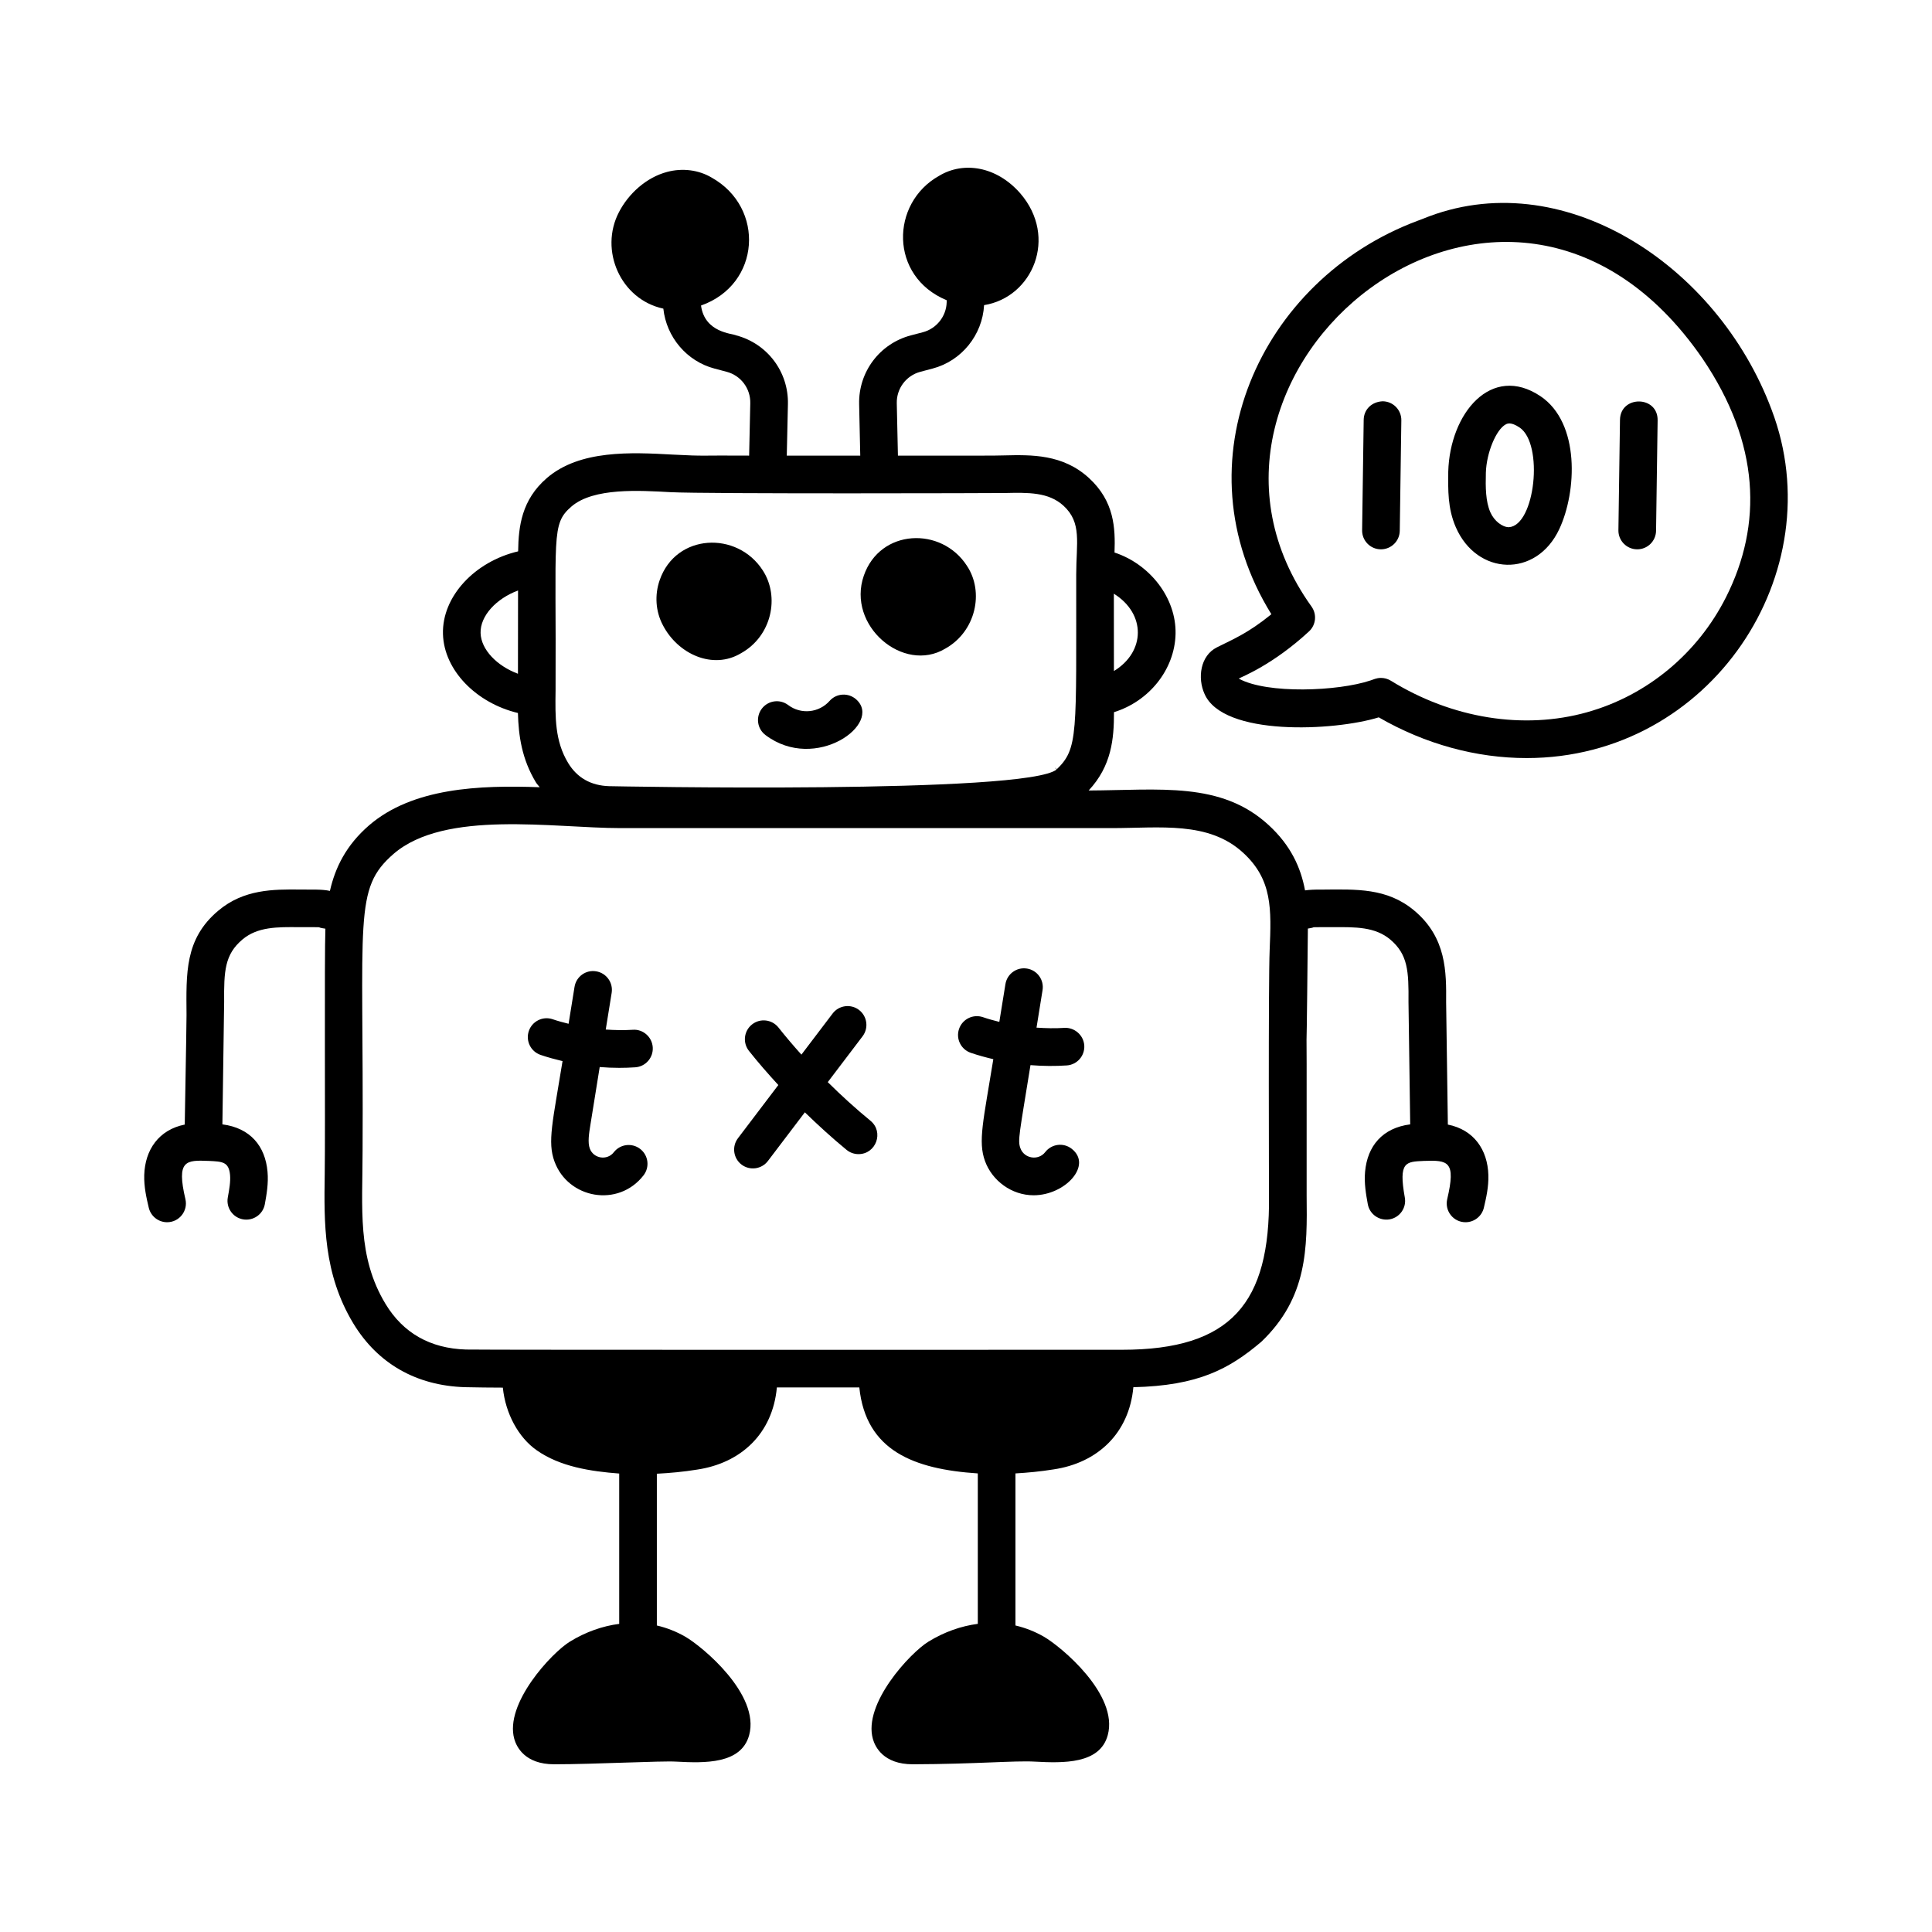 <svg width="64" height="64" viewBox="0 0 64 64" fill="none" xmlns="http://www.w3.org/2000/svg">
<path d="M24.547 21.639C25.569 21.07 25.835 19.766 25.268 18.895C24.424 17.583 22.39 17.664 21.852 19.22C21.681 19.712 21.719 20.253 21.953 20.699C22.454 21.676 23.622 22.196 24.547 21.639ZM31.311 21.488C32.328 20.922 32.608 19.61 32.032 18.745C31.189 17.431 29.153 17.513 28.615 19.07C28.042 20.724 29.923 22.319 31.311 21.488ZM25.357 24.349C27.017 25.605 29.264 23.967 28.36 23.166C28.102 22.939 27.708 22.961 27.48 23.22C27.132 23.612 26.534 23.677 26.109 23.355C25.834 23.148 25.444 23.202 25.236 23.476C25.028 23.751 25.082 24.142 25.357 24.349Z" fill="black"/>
<path d="M4.928 40.007C4.996 40.294 5.252 40.488 5.535 40.488C5.94 40.488 6.233 40.111 6.142 39.723C5.841 38.438 6.15 38.425 6.918 38.457C7.369 38.478 7.581 38.486 7.621 38.924C7.64 39.147 7.595 39.4 7.546 39.668C7.485 40.007 7.71 40.331 8.048 40.392C8.388 40.452 8.712 40.229 8.773 39.89C8.831 39.568 8.897 39.203 8.862 38.814C8.787 37.966 8.292 37.365 7.367 37.246C7.368 37.184 7.359 37.825 7.425 33.194C7.417 32.174 7.441 31.619 8.031 31.122C8.53 30.702 9.175 30.705 9.922 30.714C10.351 30.713 10.481 30.712 10.565 30.716C10.625 30.744 10.705 30.751 10.779 30.764C10.743 31.672 10.778 37.369 10.757 38.887C10.733 40.511 10.708 42.191 11.704 43.84C12.51 45.17 13.786 45.9 15.396 45.952C15.815 45.963 16.236 45.964 16.657 45.967C16.745 46.827 17.175 47.622 17.782 48.044C18.555 48.587 19.566 48.741 20.512 48.813V53.793C19.962 53.864 19.408 54.056 18.878 54.381C18.275 54.751 16.705 56.436 17.037 57.608C17.109 57.859 17.38 58.444 18.357 58.444C19.701 58.444 21.917 58.326 22.399 58.356C23.349 58.407 24.554 58.441 24.817 57.478C25.183 56.134 23.271 54.546 22.698 54.216C22.398 54.044 22.083 53.922 21.759 53.846V48.819C22.189 48.797 22.631 48.757 23.09 48.683C24.547 48.467 25.595 47.491 25.735 45.96H28.466C28.683 48.062 30.279 48.669 32.391 48.809L32.391 53.792C31.841 53.864 31.287 54.056 30.756 54.381C30.153 54.751 28.583 56.436 28.916 57.608C28.987 57.859 29.259 58.444 30.236 58.444C30.238 58.444 30.241 58.444 30.241 58.444C32.316 58.438 33.616 58.318 34.278 58.356C35.227 58.407 36.438 58.44 36.696 57.478C37.061 56.134 35.15 54.546 34.577 54.216C34.277 54.044 33.962 53.922 33.638 53.846L33.638 48.809C34.046 48.785 34.465 48.746 34.9 48.676C36.362 48.46 37.405 47.476 37.544 45.953C39.697 45.903 40.719 45.35 41.782 44.449C43.321 42.979 43.303 41.341 43.284 39.606C43.294 30.025 43.251 38.377 43.325 30.76C43.391 30.747 43.464 30.741 43.518 30.716C43.598 30.713 43.719 30.714 44.16 30.714C44.907 30.708 45.552 30.703 46.052 31.121C46.642 31.619 46.666 32.174 46.658 33.194C46.736 38.747 46.709 36.832 46.715 37.246C45.792 37.365 45.297 37.964 45.22 38.814C45.185 39.203 45.252 39.568 45.31 39.89C45.371 40.229 45.696 40.451 46.035 40.392C46.373 40.331 46.598 40.007 46.536 39.668C46.322 38.478 46.572 38.485 47.164 38.457C47.98 38.426 48.234 38.472 47.941 39.723C47.85 40.111 48.143 40.488 48.548 40.488C48.831 40.488 49.087 40.294 49.155 40.007C49.23 39.685 49.316 39.321 49.304 38.925C49.28 38.09 48.825 37.424 47.962 37.253C47.961 37.184 47.971 37.864 47.905 33.203C47.912 32.201 47.92 31.065 46.854 30.168C45.95 29.407 44.931 29.46 43.784 29.469C43.559 29.466 43.385 29.474 43.231 29.495C43.091 28.743 42.764 28.009 42.022 27.328C40.446 25.882 38.425 26.175 36.063 26.186C36.822 25.374 36.904 24.476 36.902 23.592C38.056 23.235 38.914 22.189 38.942 21C38.969 19.811 38.097 18.692 36.92 18.303C36.949 17.495 36.917 16.608 36.072 15.834C35.206 15.041 34.168 15.064 33.254 15.086C32.695 15.099 32.981 15.09 29.745 15.093L29.707 13.358C29.696 12.869 30.019 12.439 30.493 12.315L30.89 12.21C31.853 11.957 32.545 11.098 32.599 10.108C34.203 9.851 35.058 7.865 33.798 6.405C33.01 5.504 31.915 5.339 31.112 5.823C29.493 6.724 29.456 9.16 31.361 9.946L31.36 10.011C31.348 10.478 31.024 10.886 30.573 11.005L30.176 11.109C29.142 11.381 28.437 12.317 28.46 13.386L28.497 15.093H26.063L26.101 13.386C26.124 12.317 25.419 11.381 24.385 11.109C24.26 11.045 23.345 11.025 23.222 10.121C25.202 9.424 25.35 6.878 23.576 5.884C23.146 5.628 22.608 5.56 22.103 5.694C21.406 5.877 20.818 6.42 20.505 7.025C19.844 8.288 20.555 9.919 21.974 10.224C22.075 11.164 22.746 11.967 23.671 12.21L24.068 12.315C24.542 12.439 24.865 12.869 24.854 13.358L24.816 15.093C23.093 15.08 23.442 15.119 22.285 15.059C20.912 14.983 19.204 14.896 18.114 15.837C17.277 16.56 17.176 17.443 17.164 18.264C15.729 18.601 14.639 19.757 14.674 21.003C14.706 22.203 15.778 23.29 17.157 23.619C17.177 24.374 17.286 25.144 17.752 25.916C17.788 25.977 17.838 26.021 17.878 26.078C15.878 26.005 13.671 26.095 12.224 27.342C11.464 28.001 11.104 28.741 10.929 29.512C10.649 29.454 10.381 29.473 9.933 29.467C9.064 29.46 8.08 29.451 7.229 30.169C6.114 31.106 6.17 32.244 6.179 33.627C6.166 34.83 6.142 35.766 6.12 37.253C5.262 37.424 4.803 38.087 4.778 38.925C4.767 39.319 4.852 39.685 4.928 40.007ZM36.9 22.229L36.898 19.667C37.968 20.335 37.945 21.593 36.9 22.229ZM18.404 22.875C18.43 17.728 18.249 17.368 18.929 16.78C19.663 16.147 21.192 16.249 22.218 16.304C23.366 16.365 33.114 16.337 33.282 16.332C34.06 16.315 34.734 16.299 35.23 16.753C35.847 17.319 35.651 17.978 35.651 19.036C35.645 24.362 35.735 24.791 34.984 25.506C36.858 27.499 34.575 25.075 35.011 25.483C34.068 26.319 20.268 26.045 20.184 26.043C19.577 26.026 19.117 25.766 18.819 25.272C18.38 24.544 18.391 23.77 18.404 22.875ZM15.92 20.969C15.904 20.399 16.445 19.826 17.161 19.561L17.158 22.319C16.465 22.061 15.935 21.521 15.92 20.969ZM12.011 38.117C12.053 30.391 11.698 29.449 13.039 28.285C14.744 26.815 18.339 27.432 20.556 27.432H36.818C38.432 27.432 40.033 27.195 41.179 28.247C42.156 29.142 42.115 30.119 42.059 31.471C42.013 32.56 42.037 39.536 42.037 39.62C42.077 43.165 40.787 44.713 37.17 44.713C36.562 44.713 15.967 44.721 15.434 44.705C14.251 44.668 13.355 44.159 12.771 43.194C11.825 41.628 12.011 40.031 12.011 38.117Z" fill="black"/>
<path d="M47.137 7.247L46.957 7.315C41.73 9.266 38.998 15.317 42.116 20.347C41.332 20.984 40.853 21.171 40.312 21.444C39.755 21.724 39.667 22.465 39.9 22.983C40.511 24.402 44.201 24.219 45.673 23.763C47.21 24.652 48.907 25.112 50.572 25.112C56.686 25.112 60.731 18.941 58.687 13.574C56.879 8.738 51.703 5.378 47.137 7.247ZM57.177 19.782C56.236 21.649 54.559 23.039 52.576 23.593L52.575 23.594C50.477 24.182 48.105 23.804 46.073 22.549C45.973 22.488 45.86 22.457 45.746 22.457C45.589 22.457 45.495 22.512 45.399 22.541C44.327 22.9 41.979 22.995 41.042 22.483C41.041 22.481 41.04 22.479 41.04 22.476C41.131 22.421 42.157 22.031 43.363 20.916C43.593 20.703 43.629 20.351 43.447 20.095C37.911 12.374 49.877 2.413 56.394 11.872C58.308 14.691 58.388 17.379 57.177 19.782Z" fill="black"/>
<path d="M45.806 13.293C45.439 13.308 45.179 13.564 45.174 13.908L45.122 17.565C45.117 17.909 45.392 18.192 45.736 18.197C45.74 18.197 45.743 18.197 45.745 18.197C46.086 18.197 46.364 17.924 46.369 17.583L46.421 13.925C46.426 13.581 46.151 13.298 45.806 13.293ZM53.664 13.908L53.612 17.565C53.607 17.909 53.883 18.192 54.227 18.197C54.23 18.197 54.233 18.197 54.236 18.197C54.576 18.197 54.854 17.924 54.859 17.583L54.911 13.925C54.923 13.096 53.676 13.091 53.664 13.908ZM51.032 13.126C49.404 12.034 48.028 13.686 47.975 15.627C47.971 16.23 47.951 16.835 48.227 17.468C48.926 19.07 50.891 19.153 51.653 17.528C52.234 16.29 52.347 14.01 51.032 13.126ZM49.986 17.464C49.768 17.465 49.498 17.26 49.37 16.97C49.211 16.605 49.209 16.142 49.221 15.661C49.24 15.002 49.562 14.221 49.886 14.055C49.931 14.033 50.051 13.969 50.337 14.161C51.146 14.704 50.851 17.406 49.986 17.464ZM17.907 34.945C18.145 35.026 18.389 35.092 18.635 35.151C18.311 37.157 18.128 37.826 18.368 38.476C18.82 39.711 20.483 40.011 21.318 38.935C21.529 38.662 21.48 38.271 21.207 38.06C20.935 37.85 20.544 37.898 20.333 38.17C20.112 38.454 19.66 38.381 19.538 38.047C19.463 37.845 19.513 37.537 19.557 37.266L19.866 35.347C20.081 35.365 20.297 35.374 20.513 35.374C20.69 35.374 20.867 35.368 21.043 35.356C21.387 35.333 21.646 35.036 21.623 34.692C21.6 34.349 21.299 34.085 20.959 34.113C20.663 34.132 20.364 34.125 20.066 34.105L20.262 32.89C20.317 32.551 20.086 32.23 19.746 32.176C19.405 32.119 19.086 32.352 19.032 32.692L18.835 33.914C18.657 33.87 18.481 33.823 18.309 33.764C17.983 33.652 17.629 33.828 17.518 34.153C17.407 34.48 17.581 34.833 17.907 34.945ZM25.439 38.458L26.662 36.847C27.104 37.276 27.562 37.695 28.044 38.091C28.16 38.186 28.3 38.232 28.439 38.232C29.021 38.232 29.289 37.498 28.835 37.126C28.34 36.72 27.87 36.291 27.421 35.847L28.574 34.328C28.782 34.053 28.728 33.663 28.454 33.454C28.181 33.247 27.788 33.3 27.581 33.575L26.548 34.936C26.284 34.642 26.029 34.343 25.787 34.037C25.574 33.769 25.181 33.722 24.912 33.936C24.642 34.149 24.596 34.541 24.81 34.812C25.116 35.199 25.445 35.574 25.783 35.943L24.446 37.705C24.238 37.979 24.291 38.37 24.565 38.579C24.841 38.787 25.231 38.732 25.439 38.458ZM32.158 34.876C32.402 34.959 32.652 35.027 32.905 35.087C32.577 37.122 32.39 37.809 32.631 38.466C32.868 39.113 33.511 39.595 34.24 39.595C35.287 39.595 36.201 38.598 35.499 38.053C35.227 37.842 34.836 37.892 34.624 38.165C34.4 38.455 33.929 38.385 33.802 38.036C33.707 37.779 33.767 37.575 34.136 35.284C34.555 35.318 34.959 35.319 35.337 35.294C35.681 35.271 35.941 34.974 35.918 34.63C35.894 34.286 35.588 34.027 35.254 34.05C34.95 34.07 34.643 34.062 34.336 34.042L34.536 32.799C34.591 32.46 34.36 32.139 34.021 32.085C33.679 32.029 33.361 32.261 33.306 32.601L33.104 33.851C32.921 33.805 32.739 33.756 32.561 33.695C32.234 33.584 31.881 33.759 31.77 34.084C31.658 34.41 31.832 34.764 32.158 34.876Z" fill="black"/>
</svg>

